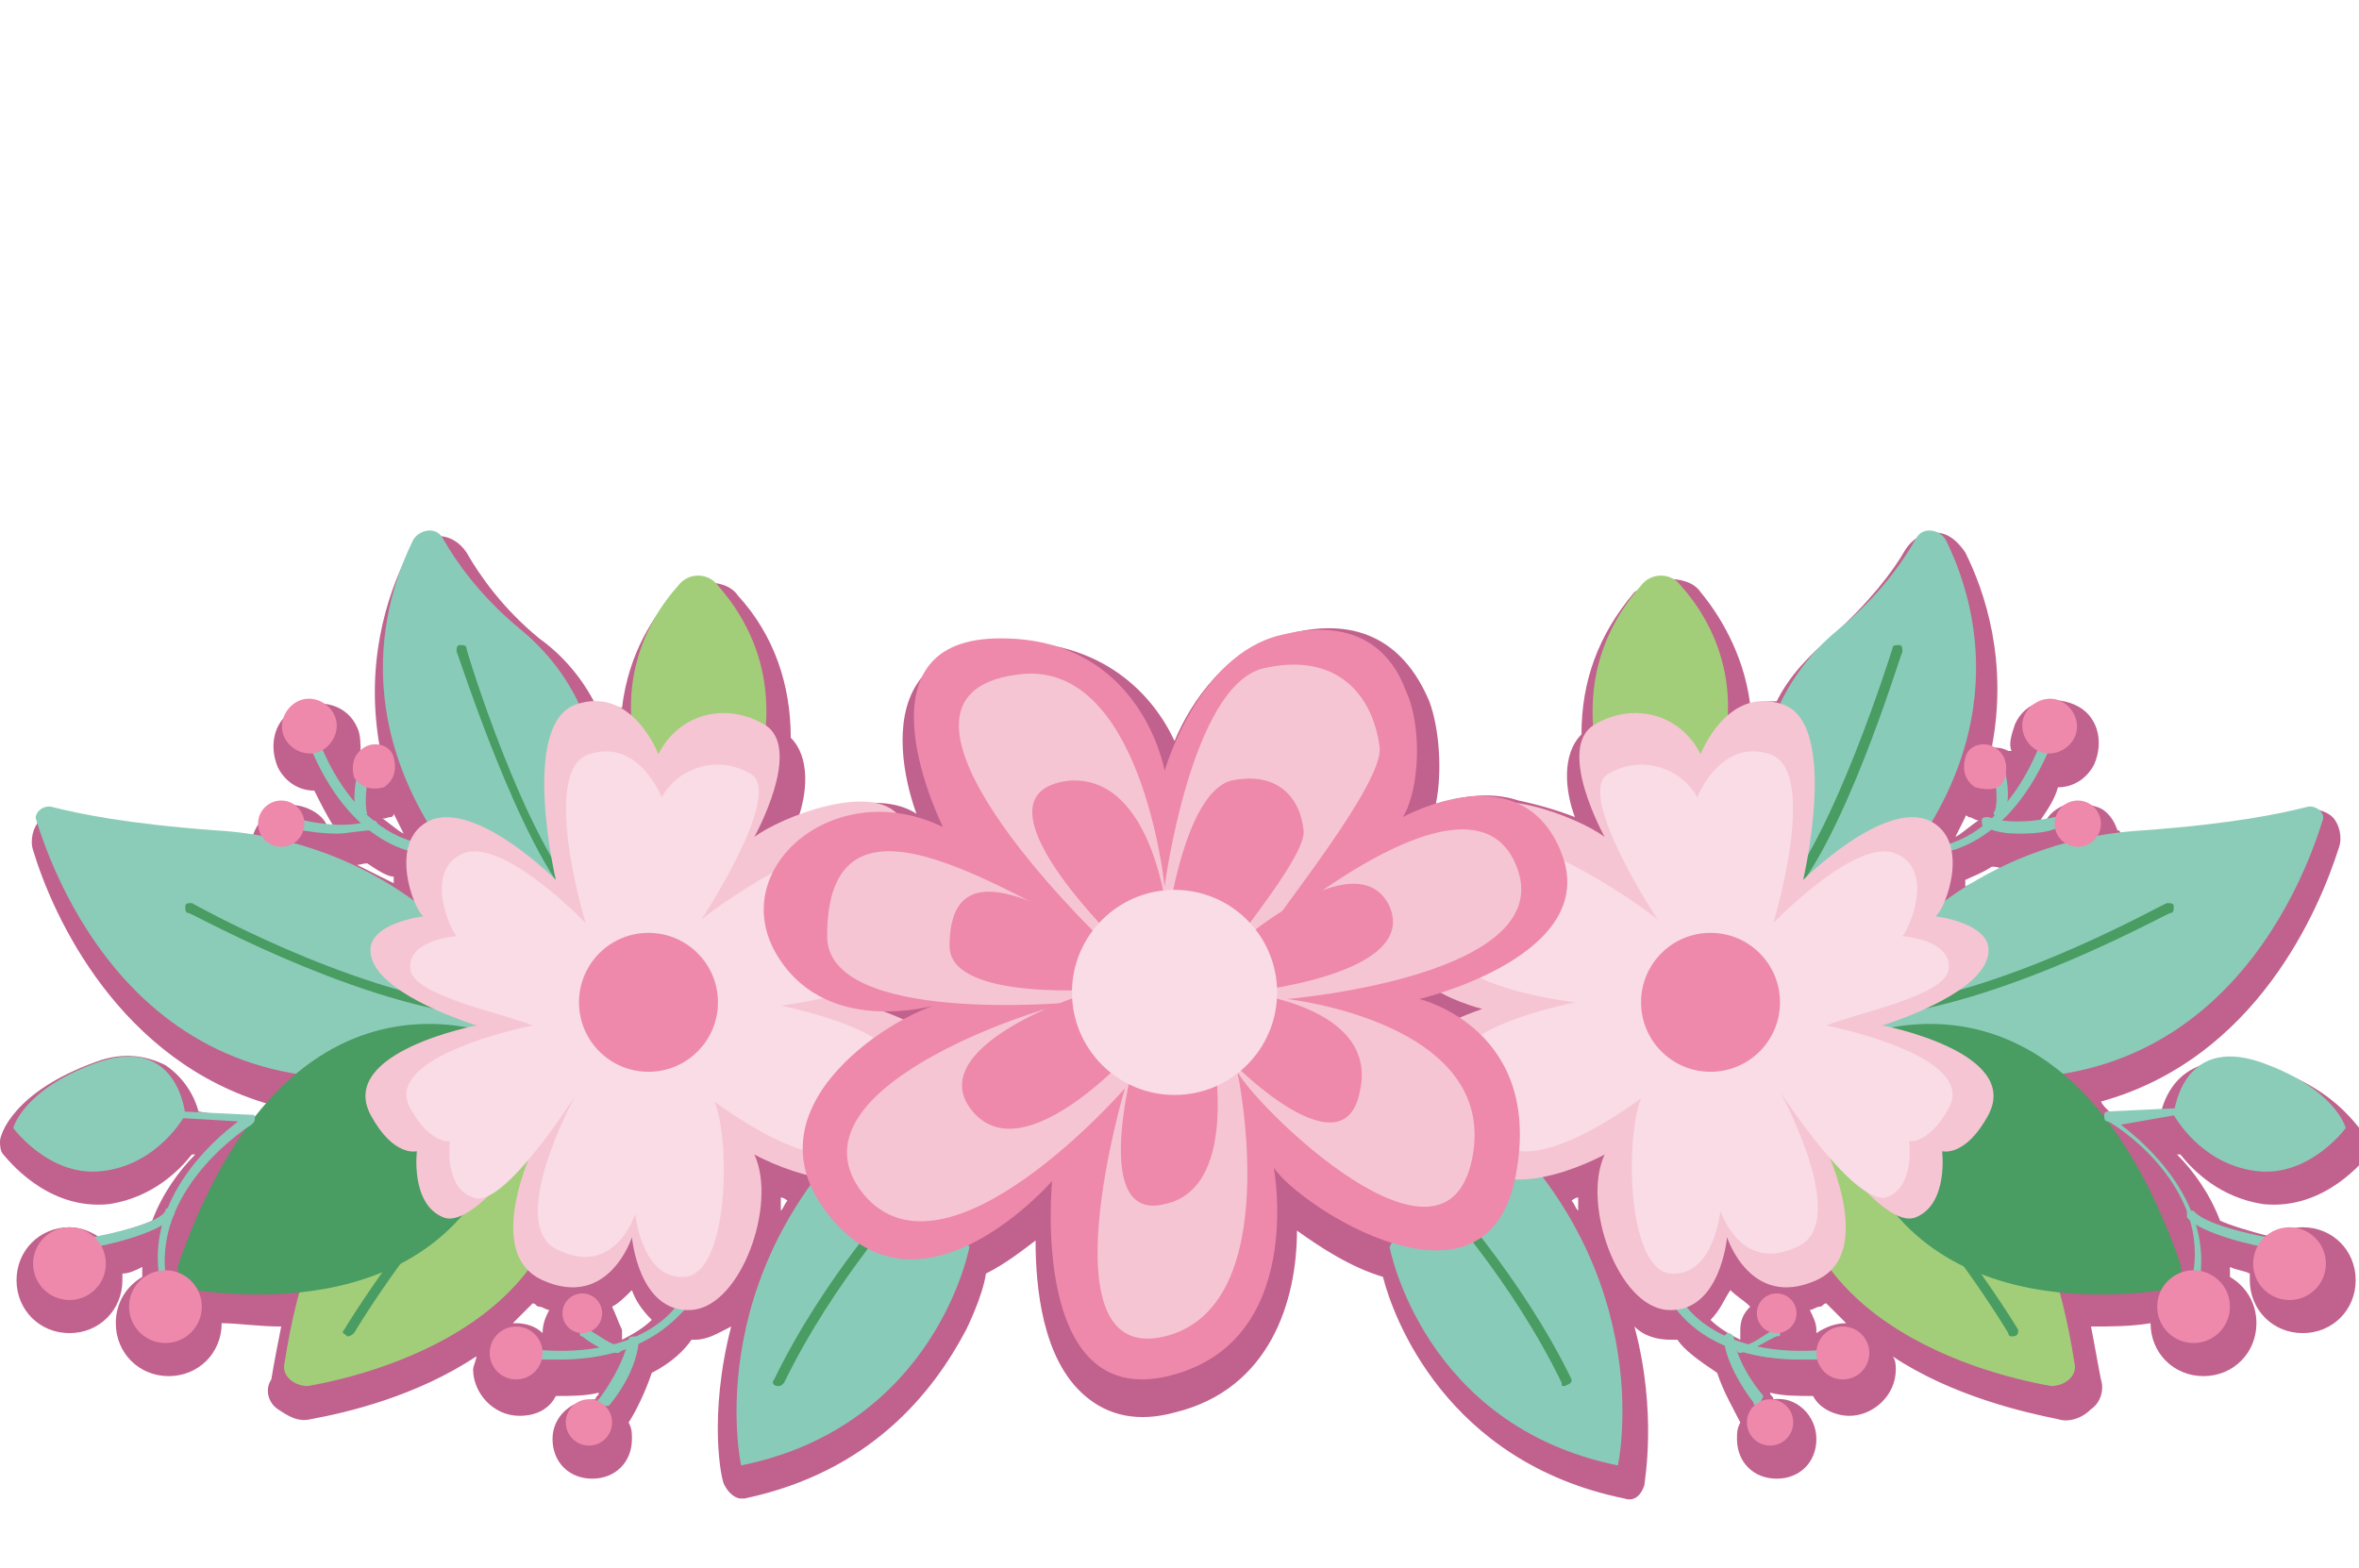 <?xml version="1.0" encoding="utf-8"?>
<!-- Generator: Adobe Illustrator 26.2.1, SVG Export Plug-In . SVG Version: 6.00 Build 0)  -->
<svg version="1.1" id="圖層_1" xmlns="http://www.w3.org/2000/svg" xmlns:xlink="http://www.w3.org/1999/xlink" x="0px" y="0px"
	 viewBox="0 0 71.3 47.4" style="enable-background:new 0 0 71.3 47.4;" xml:space="preserve">
<style type="text/css">
	.st0{fill:#C1618D;}
	.st1{fill:#89CBB9;}
	.st2{fill:#499C62;}
	.st3{fill:#A2CE7A;}
	.st4{fill:#8BCCB8;}
	.st5{fill:#EE89AB;}
	.st6{fill:#F6C5D3;}
	.st7{fill:#F9DCE6;}
</style>
<g>
	<path class="st0" d="M68.4,32.2c-0.8-0.3-1.5-0.2-2.1,0.1c-0.6,0.3-0.9,0.9-1,1.4l-1.4,0.1c-0.1-0.2-0.3-0.3-0.4-0.5
		c4.7-1.3,6.6-5.8,7.2-7.7c0.1-0.3,0-0.7-0.2-0.9c-0.2-0.2-0.6-0.3-0.9-0.2c-0.6,0.2-2,0.5-4.7,0.7c-0.3,0-0.5,0-0.8,0.1
		c0-0.1,0-0.2-0.1-0.2c-0.1-0.3-0.3-0.6-0.6-0.7c-0.3-0.1-0.6-0.2-0.9-0.1c-0.3,0.1-0.6,0.3-0.7,0.6c0,0,0,0,0,0c-0.1,0-0.2,0-0.2,0
		c0.2-0.3,0.5-0.7,0.6-1.1c0.5,0,0.9-0.3,1.1-0.7c0.3-0.7,0.1-1.5-0.6-1.8c-0.7-0.3-1.5-0.1-1.8,0.6c-0.1,0.3-0.2,0.6-0.1,0.8
		c0,0,0,0-0.1,0c-0.2-0.1-0.3-0.1-0.5-0.1c0.5-2.6-0.2-4.7-0.8-5.9c-0.2-0.3-0.5-0.6-0.9-0.6c-0.4,0-0.7,0.2-0.9,0.5
		c-0.4,0.7-1.1,1.6-2.2,2.6c-0.7,0.6-1.3,1.2-1.7,2c-0.3,0-0.6,0-0.8,0.1c-0.2-1.6-1-2.8-1.5-3.4c-0.2-0.3-0.6-0.4-1-0.4
		c0,0,0,0,0,0c-0.4,0-0.7,0.2-1,0.4c-1.1,1.3-1.6,2.7-1.6,4.3c-0.6,0.6-0.5,1.7-0.2,2.5c-0.5-0.2-1.2-0.4-1.7-0.5
		c-0.9-0.3-1.8-0.1-2.5,0.1c0.2-1,0.1-2.3-0.2-3.1c-0.8-1.9-2.3-2.6-4.4-2c-1.7,0.4-2.8,2-3.3,3.2c-0.6-1.3-2.1-3.1-5.2-3
		c-1.2,0-2.1,0.5-2.6,1.3c-0.7,1.1-0.4,2.8,0,3.9c-0.9-0.6-2.5-0.3-3.6,0.2c0.3-0.8,0.4-1.9-0.2-2.5c0-1.6-0.5-3.1-1.6-4.3
		c-0.2-0.3-0.6-0.4-1-0.4c0,0,0,0,0,0c-0.4,0-0.7,0.2-1,0.4c-0.5,0.6-1.3,1.7-1.5,3.4c-0.3-0.1-0.6-0.1-0.8-0.1
		c-0.4-0.8-1-1.5-1.7-2c-1.1-0.9-1.8-1.9-2.2-2.6c-0.2-0.3-0.5-0.5-0.9-0.5c-0.4,0-0.7,0.2-0.9,0.6c-0.6,1.2-1.3,3.3-0.8,5.9
		c-0.2,0-0.3,0-0.5,0.1c0,0,0,0-0.1,0c0-0.3,0-0.6-0.1-0.8c-0.3-0.7-1.1-0.9-1.8-0.6c-0.7,0.3-0.9,1.1-0.6,1.8
		c0.2,0.4,0.6,0.7,1.1,0.7c0.2,0.4,0.4,0.8,0.6,1.1c-0.1,0-0.2,0-0.2,0c0,0,0,0,0,0c-0.1-0.3-0.4-0.5-0.7-0.6
		c-0.3-0.1-0.6-0.1-0.9,0.1c-0.4,0.2-0.6,0.5-0.7,0.9c-0.3,0-0.5-0.1-0.8-0.1c-2.8-0.2-4.1-0.5-4.7-0.7c-0.3-0.1-0.7,0-0.9,0.2
		c-0.2,0.2-0.3,0.6-0.2,0.9c0.6,2,2.6,6.4,7.2,7.7c-0.1,0.1-0.3,0.3-0.4,0.5L6,33.6c-0.1-0.4-0.4-1-1-1.4c-0.6-0.3-1.3-0.4-2.1-0.1
		C0.4,33,0,34.3,0,34.5c0,0.1,0,0.3,0.1,0.4c0.1,0.1,1.3,1.7,3.2,1.5c1.3-0.2,2.1-1,2.5-1.5l0.1,0c-0.5,0.5-1,1.2-1.3,2
		C4.4,37,3.8,37.2,3,37.4c-0.3-0.2-0.6-0.3-0.9-0.3c-0.9,0-1.6,0.7-1.6,1.6s0.7,1.6,1.6,1.6s1.6-0.7,1.6-1.6c0-0.1,0-0.1,0-0.2
		c0.2,0,0.4-0.1,0.6-0.2c0,0.1,0,0.2,0,0.3c-0.5,0.3-0.8,0.8-0.8,1.4c0,0.9,0.7,1.6,1.6,1.6c0.9,0,1.6-0.7,1.6-1.6
		c0.5,0,1.1,0.1,1.8,0.1c-0.1,0.5-0.2,1-0.3,1.6C8,42,8.1,42.4,8.4,42.6c0.3,0.2,0.6,0.4,1,0.3c1.1-0.2,3.2-0.7,5-1.9
		c0,0.1-0.1,0.3-0.1,0.4c0,0.7,0.6,1.4,1.4,1.4c0.5,0,0.9-0.2,1.1-0.6c0.5,0,0.9,0,1.3-0.1c0,0.1-0.1,0.1-0.1,0.2
		c-0.7,0-1.3,0.5-1.3,1.2c0,0.7,0.5,1.2,1.2,1.2c0.7,0,1.2-0.5,1.2-1.2c0-0.2,0-0.3-0.1-0.5c0.2-0.3,0.5-0.9,0.7-1.5
		c0.6-0.3,1-0.7,1.2-1c0,0,0.1,0,0.1,0c0.4,0,0.7-0.2,1.1-0.4c-0.7,2.7-0.3,4.7-0.2,4.8c0.1,0.2,0.3,0.4,0.5,0.4c0,0,0.1,0,0.1,0
		c3.8-0.8,5.7-3.2,6.7-5.1c0,0,0.5-1,0.6-1.7c0.6-0.3,1.1-0.7,1.5-1c0,1.4,0.2,3.6,1.5,4.7c0.7,0.6,1.6,0.8,2.7,0.5
		c2.9-0.7,3.7-3.4,3.7-5.5c0.7,0.5,1.6,1.1,2.6,1.4c0.3,1.2,1.9,5.6,7.3,6.7c0.3,0.1,0.5-0.1,0.6-0.4c0-0.1,0.4-2.2-0.3-4.8
		c0.3,0.3,0.7,0.4,1.1,0.4c0.1,0,0.1,0,0.2,0c0.2,0.3,0.6,0.6,1.2,1c0.2,0.6,0.5,1.1,0.7,1.5c-0.1,0.2-0.1,0.3-0.1,0.5
		c0,0.7,0.5,1.2,1.2,1.2c0.7,0,1.2-0.5,1.2-1.2c0-0.7-0.6-1.3-1.3-1.2c0-0.1-0.1-0.1-0.1-0.2c0.4,0.1,0.8,0.1,1.3,0.1
		c0.2,0.4,0.7,0.6,1.1,0.6c0.7,0,1.4-0.6,1.4-1.4c0-0.1,0-0.3-0.1-0.4c1.8,1.2,4,1.7,5,1.9c0.3,0.1,0.7,0,1-0.3
		c0.3-0.2,0.4-0.6,0.3-0.9c-0.1-0.5-0.2-1.1-0.3-1.6c0.6,0,1.2,0,1.8-0.1c0,0.9,0.7,1.6,1.6,1.6c0.9,0,1.6-0.7,1.6-1.6
		c0-0.6-0.3-1.1-0.8-1.4c0-0.1,0-0.2,0-0.3c0.2,0.1,0.4,0.1,0.6,0.2c0,0.1,0,0.1,0,0.2c0,0.9,0.7,1.6,1.6,1.6c0.9,0,1.6-0.7,1.6-1.6
		s-0.7-1.6-1.6-1.6c-0.3,0-0.6,0.1-0.9,0.3c-0.8-0.2-1.4-0.4-1.6-0.5c-0.3-0.8-0.8-1.5-1.3-2l0.1,0c0.4,0.5,1.2,1.3,2.5,1.5
		c0,0,0,0,0,0c1.9,0.2,3.1-1.4,3.2-1.5c0.1-0.1,0.1-0.3,0.1-0.4C71.3,34.3,70.9,33,68.4,32.2z M59.5,24.7c0.1,0,0.2,0.1,0.3,0.1
		c-0.3,0.2-0.5,0.4-0.7,0.5c0,0,0,0,0,0c0.1-0.2,0.2-0.4,0.3-0.6C59.4,24.6,59.5,24.7,59.5,24.7z M59.4,26.8c0-0.1,0-0.2,0-0.2
		c0.2-0.1,0.5-0.2,0.8-0.4c0.1,0,0.2,0,0.4,0.1C60.2,26.4,59.8,26.6,59.4,26.8z M54.7,39.6c0.1,0,0.2-0.1,0.3-0.1
		c0.1,0,0.1-0.1,0.2-0.1c0.2,0.2,0.4,0.4,0.6,0.6c-0.3,0-0.6,0.1-0.9,0.3c0,0,0-0.1,0-0.1C54.9,40,54.8,39.8,54.7,39.6z M52.6,40.5
		c-0.4-0.2-0.7-0.4-0.9-0.6c0.3-0.3,0.4-0.6,0.6-0.9c0.2,0.2,0.4,0.3,0.6,0.5c-0.2,0.2-0.3,0.4-0.3,0.7
		C52.6,40.3,52.6,40.4,52.6,40.5z M47.7,36.2c0,0.1,0,0.3,0,0.4c-0.1-0.1-0.1-0.2-0.2-0.3C47.5,36.3,47.6,36.2,47.7,36.2z
		 M23.8,36.3c-0.1,0.1-0.1,0.2-0.2,0.3c0-0.1,0-0.3,0-0.4C23.7,36.2,23.8,36.3,23.8,36.3z M18.5,39.5c0.2-0.1,0.4-0.3,0.6-0.5
		c0.1,0.3,0.3,0.6,0.6,0.9c-0.2,0.2-0.5,0.4-0.9,0.6c0-0.1,0-0.2,0-0.3C18.7,40,18.6,39.7,18.5,39.5z M16.4,40.3
		c-0.2-0.2-0.5-0.3-0.8-0.3c0,0-0.1,0-0.1,0c0.2-0.2,0.4-0.4,0.6-0.6c0.1,0,0.1,0.1,0.2,0.1c0.1,0,0.2,0.1,0.3,0.1
		C16.5,39.8,16.4,40,16.4,40.3C16.4,40.3,16.4,40.3,16.4,40.3z M11.8,24.7c0.1,0,0.1-0.1,0.1-0.1c0.1,0.2,0.2,0.4,0.3,0.6
		c0,0,0,0,0,0c-0.2-0.1-0.4-0.3-0.7-0.5C11.6,24.8,11.7,24.7,11.8,24.7z M11.1,26.1c0.3,0.2,0.6,0.4,0.8,0.4c0,0.1,0,0.2,0,0.2
		c-0.4-0.2-0.8-0.4-1.2-0.6C10.8,26.2,10.9,26.1,11.1,26.1z"/>
	<g>
		<path class="st1" d="M29.3,37.7c0,0-1,5.4-6.9,6.6c0,0-1.4-6.3,4.7-11.2L29.3,37.7z"/>
		<g>
			<path class="st2" d="M23.5,41.9C23.5,41.9,23.5,41.9,23.5,41.9c-0.1,0-0.2-0.1-0.1-0.2c1.5-3.1,3.8-5.6,3.9-5.7
				c0.1-0.1,0.1-0.1,0.2,0c0.1,0.1,0.1,0.1,0,0.2c0,0-2.3,2.5-3.8,5.6C23.6,41.9,23.6,41.9,23.5,41.9z"/>
		</g>
		<path class="st1" d="M42,37.7c0,0,1,5.4,6.9,6.6c0,0,1.4-6.3-4.7-11.2L42,37.7z"/>
		<g>
			<path class="st2" d="M47.3,41.9c-0.1,0-0.1,0-0.1-0.1c-1.5-3.1-3.8-5.6-3.8-5.6c-0.1-0.1,0-0.1,0-0.2c0.1-0.1,0.1,0,0.2,0
				c0,0,2.4,2.6,3.9,5.7C47.5,41.8,47.5,41.8,47.3,41.9C47.4,41.9,47.3,41.9,47.3,41.9z"/>
		</g>
		<path class="st3" d="M49,24.8c0,0-2.3-3.8,0.6-7.1c0.3-0.4,0.9-0.4,1.2,0c0.9,1,2.3,3.3,0.7,6.6L49,24.8z"/>
		<path class="st1" d="M53.3,22.9c0,0,0.2-2.2,2.3-3.9c1.2-1,1.9-2,2.3-2.7c0.2-0.4,0.7-0.3,0.9,0c0.9,1.8,2.3,6.2-2.3,11l-3.3,0.1
			V22.9z"/>
		<g>
			<path class="st2" d="M53.8,27.4C53.8,27.4,53.7,27.4,53.8,27.4c-0.2-0.1-0.2-0.2-0.1-0.2c1.7-1.8,3.5-7.6,3.5-7.6
				c0-0.1,0.1-0.1,0.2-0.1c0.1,0,0.1,0.1,0.1,0.2c-0.1,0.2-1.8,5.9-3.6,7.7C53.9,27.4,53.8,27.4,53.8,27.4z"/>
		</g>
		<path class="st4" d="M57,28.9c0,0,2.6-3.5,7.8-3.8c2.7-0.2,4.1-0.5,4.9-0.7c0.3-0.1,0.6,0.2,0.5,0.4c-0.8,2.6-4,9.9-13.3,7.2
			L57,28.9z"/>
		<g>
			<path class="st2" d="M57,30.7c-0.1,0-0.1-0.1-0.1-0.1c0-0.1,0-0.1,0.1-0.2c3.9-0.5,8.4-3.1,8.5-3.1c0.1,0,0.2,0,0.2,0.1
				c0,0.1,0,0.2-0.1,0.2C65.5,27.6,60.9,30.2,57,30.7C57,30.7,57,30.7,57,30.7z"/>
		</g>
		<path class="st3" d="M54.4,32.7c0,0,6.7-1.8,8.3,8.5c0.1,0.4-0.3,0.7-0.7,0.7C59.7,41.5,52.7,39.6,54.4,32.7z"/>
		<g>
			<path class="st2" d="M60.8,40.4c0,0-0.1,0-0.1-0.1c0,0-2.9-4.9-6.4-7.3c-0.1,0-0.1-0.1,0-0.2c0-0.1,0.1-0.1,0.2,0
				c3.5,2.4,6.5,7.4,6.5,7.4C61,40.3,61,40.4,60.8,40.4C60.9,40.4,60.9,40.4,60.8,40.4z"/>
		</g>
		<path class="st2" d="M55.5,31.6c0,0,6.8-3.7,10.4,6.6c0.1,0.3-0.1,0.7-0.5,0.8C63.2,39.3,56,39.8,55.5,31.6z"/>
		<g>
			<path class="st1" d="M66.4,38.6C66.3,38.6,66.3,38.6,66.4,38.6c-0.1,0-0.1-0.1-0.1-0.2c0.4-2.7-2.5-4.5-2.6-4.5
				c-0.1,0-0.1-0.1-0.1-0.2c0-0.1,0.1-0.1,0.1-0.1l2.1-0.1c0.1,0,0.1,0.1,0.1,0.1c0,0.1-0.1,0.1-0.1,0.1L64.1,34
				c0.8,0.6,2.7,2.3,2.4,4.6C66.5,38.6,66.4,38.6,66.4,38.6z"/>
		</g>
		<g>
			<path class="st1" d="M68.5,37.7C68.5,37.7,68.5,37.7,68.5,37.7c-0.2,0-2-0.4-2.4-0.9c0-0.1,0-0.1,0-0.2c0.1,0,0.1,0,0.2,0
				c0.3,0.4,1.7,0.7,2.2,0.8c0.1,0,0.1,0.1,0.1,0.2C68.6,37.6,68.6,37.7,68.5,37.7z"/>
		</g>
		<circle class="st5" cx="66.3" cy="39.5" r="1.1"/>
		<circle class="st5" cx="69.2" cy="38.2" r="1.1"/>
		<path class="st4" d="M65.7,33.7c0,0,0.2-2.4,2.6-1.6c2.3,0.8,2.6,2,2.6,2s-1.1,1.5-2.7,1.3C66.5,35.2,65.7,33.7,65.7,33.7z"/>
		<g>
			<path class="st1" d="M54.4,41.1c-2.8,0-3.7-1.5-3.8-1.6c0-0.1,0-0.2,0.1-0.2c0.1,0,0.2,0,0.2,0.1l0,0c0,0,1,1.7,4.3,1.4
				c0.1,0,0.1,0,0.2,0.1c0,0.1,0,0.1-0.1,0.2C55,41.1,54.7,41.1,54.4,41.1z"/>
		</g>
		<g>
			<path class="st1" d="M53.1,42.5c0,0-0.1,0-0.1-0.1c0,0-0.8-1-0.9-1.9c0-0.1,0-0.1,0.1-0.2c0.1,0,0.1,0,0.2,0.1
				c0.1,0.9,0.9,1.8,0.9,1.8C53.2,42.4,53.2,42.5,53.1,42.5C53.2,42.5,53.1,42.5,53.1,42.5z"/>
		</g>
		<g>
			<path class="st1" d="M52.6,40.9c-0.1,0-0.1-0.1-0.1-0.1c0-0.1,0.1-0.1,0.1-0.1c0.3,0,0.8-0.4,1-0.5c0.1,0,0.1,0,0.2,0
				c0,0.1,0,0.1,0,0.2C53.7,40.3,53.1,40.8,52.6,40.9C52.7,40.9,52.7,40.9,52.6,40.9z"/>
		</g>
		<circle class="st5" cx="53.5" cy="43" r="0.7"/>
		<circle class="st5" cx="55.7" cy="40.9" r="0.8"/>
		<circle class="st5" cx="53.7" cy="39.7" r="0.6"/>
		<g>
			<path class="st1" d="M58.5,25.8c-0.1,0-0.1-0.1-0.1-0.1c0-0.1,0.1-0.1,0.1-0.1c0,0,2-0.1,3.2-3.2c0-0.1,0.1-0.1,0.2-0.1
				c0.1,0,0.1,0.1,0.1,0.2C60.7,25.7,58.6,25.8,58.5,25.8C58.5,25.8,58.5,25.8,58.5,25.8z"/>
		</g>
		<g>
			<path class="st1" d="M61.1,25.2c-0.3,0-0.7,0-1.1-0.2c-0.1,0-0.1-0.1-0.1-0.2s0.1-0.1,0.2-0.1c0.8,0.3,2,0,2,0
				c0.1,0,0.1,0,0.2,0.1c0,0.1,0,0.1-0.1,0.2C62.1,25.1,61.7,25.2,61.1,25.2z"/>
		</g>
		<g>
			<path class="st1" d="M60.4,24.7C60.4,24.7,60.4,24.7,60.4,24.7c-0.1,0-0.2-0.1-0.1-0.2c0.1-0.3,0-0.9,0-1.1c0-0.1,0-0.1,0.1-0.2
				c0.1,0,0.1,0,0.2,0.1c0,0,0.2,0.8,0,1.2C60.5,24.7,60.5,24.7,60.4,24.7z"/>
		</g>
		<circle class="st5" cx="62.8" cy="24.9" r="0.7"/>
		<path class="st5" d="M62.3,21.2c0.4,0.2,0.6,0.7,0.4,1.1c-0.2,0.4-0.7,0.6-1.1,0.4c-0.4-0.2-0.6-0.7-0.4-1.1S61.9,21,62.3,21.2z"
			/>
		<path class="st5" d="M60.3,22.6c0.3,0.2,0.4,0.5,0.3,0.9s-0.5,0.4-0.9,0.3c-0.3-0.2-0.4-0.5-0.3-0.9S60,22.4,60.3,22.6z"/>
		<path class="st6" d="M48.5,25.3c0,0-1.5-2.7-0.3-3.4c1.2-0.7,2.6-0.3,3.2,0.9c0,0,0.8-2.1,2.5-1.5c1.7,0.6,0.6,5.3,0.6,5.3
			s2.4-2.4,3.8-1.8c1.3,0.6,0.5,2.7,0.2,2.9c0,0,1.7,0.2,1.6,1.1c-0.1,1-2,1.8-3.2,2.2c0,0,4.2,0.8,3.2,2.7
			c-0.7,1.3-1.4,1.1-1.4,1.1s0.2,1.6-0.8,2c-1,0.4-3-2.7-3-2.7s2,3.7,0,4.6c-2,0.9-2.7-1.3-2.7-1.3s-0.2,2.3-1.8,2.2
			c-1.5-0.1-2.6-3.2-1.9-4.7c0,0-3.6,2-4.4-0.5c0,0-4.2-2.2,0.7-3.9c0,0-4.5-1.1-1-3.6c0,0-0.7-1.2,0.3-2.2
			C44.9,23.6,47.7,24.7,48.5,25.3z"/>
		<path class="st7" d="M50.1,27.8c0,0-2.5-3.8-1.5-4.4c1-0.6,2.2-0.2,2.7,0.7c0,0,0.7-1.8,2.2-1.3c1.5,0.5,0.1,5.1,0.1,5.1
			s2.5-2.6,3.7-2.1c1.2,0.5,0.4,2.3,0.2,2.5c0,0,1.5,0.1,1.4,1c-0.1,0.8-2.7,1.3-3.7,1.7c0,0,4.6,0.9,3.7,2.5c-0.6,1.1-1.2,1-1.2,1
			s0.2,1.4-0.7,1.7C56,36.4,53.8,33,53.8,33s2.2,4,0.5,4.7c-1.7,0.8-2.3-1.1-2.3-1.1s-0.2,2-1.5,1.9c-1.3-0.1-1.4-4-0.9-5.3
			c0,0-3.9,3-4.6,0.8c0,0-3.8-2.3,2.6-3.7c0,0-5.9-0.7-2.9-2.8c0,0-0.6-1.1,0.2-1.9C45.8,24.8,49.4,27.2,50.1,27.8z"/>
		<circle class="st5" cx="51.7" cy="30.3" r="2.1"/>
		<path class="st3" d="M22.3,24.8c0,0,2.3-3.8-0.6-7.1c-0.3-0.4-0.9-0.4-1.2,0c-0.9,1-2.3,3.3-0.7,6.6L22.3,24.8z"/>
		<path class="st1" d="M18,22.9c0,0-0.2-2.2-2.3-3.9c-1.2-1-1.9-2-2.3-2.7c-0.2-0.4-0.7-0.3-0.9,0c-0.9,1.8-2.3,6.2,2.3,11l3.3,0.1
			V22.9z"/>
		<g>
			<path class="st2" d="M17.5,27.4c0,0-0.1,0-0.1,0c-1.7-1.8-3.5-7.5-3.6-7.7c0-0.1,0-0.2,0.1-0.2c0.1,0,0.2,0,0.2,0.1
				c0,0.1,1.8,5.9,3.5,7.6C17.7,27.2,17.7,27.3,17.5,27.4C17.6,27.4,17.5,27.4,17.5,27.4z"/>
		</g>
		<path class="st4" d="M14.3,28.9c0,0-2.6-3.5-7.8-3.8c-2.7-0.2-4.1-0.5-4.9-0.7c-0.3-0.1-0.6,0.2-0.5,0.4c0.8,2.6,4,9.9,13.3,7.2
			L14.3,28.9z"/>
		<g>
			<path class="st2" d="M14.3,30.7C14.3,30.7,14.3,30.7,14.3,30.7c-3.9-0.5-8.5-3.1-8.6-3.1c-0.1,0-0.1-0.1-0.1-0.2
				c0-0.1,0.1-0.1,0.2-0.1c0,0,4.6,2.6,8.5,3.1c0.1,0,0.1,0.1,0.1,0.2C14.5,30.6,14.4,30.7,14.3,30.7z"/>
		</g>
		<path class="st3" d="M16.9,32.7c0,0-6.7-1.8-8.3,8.5c-0.1,0.4,0.3,0.7,0.7,0.7C11.6,41.5,18.6,39.6,16.9,32.7z"/>
		<g>
			<path class="st2" d="M10.5,40.4C10.4,40.4,10.4,40.4,10.5,40.4c-0.1-0.1-0.2-0.1-0.1-0.2c0,0,3-5,6.5-7.4c0.1,0,0.1,0,0.2,0
				c0,0.1,0,0.1,0,0.2c-3.5,2.4-6.4,7.3-6.4,7.3C10.6,40.4,10.5,40.4,10.5,40.4z"/>
		</g>
		<path class="st2" d="M15.8,31.6c0,0-6.8-3.7-10.4,6.6c-0.1,0.3,0.1,0.7,0.5,0.8C8.1,39.3,15.3,39.8,15.8,31.6z"/>
		<g>
			<path class="st1" d="M4.9,38.6c-0.1,0-0.1-0.1-0.1-0.1c-0.3-2.3,1.6-4,2.4-4.6l-1.7-0.1c-0.1,0-0.1-0.1-0.1-0.1
				c0-0.1,0.1-0.1,0.1-0.1l2.1,0.1c0.1,0,0.1,0,0.1,0.1c0,0.1,0,0.1-0.1,0.2c0,0-2.9,1.8-2.6,4.5C5.1,38.6,5,38.6,4.9,38.6
				C5,38.6,5,38.6,4.9,38.6z"/>
		</g>
		<g>
			<path class="st1" d="M2.8,37.7c-0.1,0-0.1,0-0.1-0.1c0-0.1,0-0.1,0.1-0.2c0.5-0.1,2-0.4,2.2-0.8c0-0.1,0.1-0.1,0.2,0
				c0.1,0,0.1,0.1,0,0.2C4.8,37.3,3,37.7,2.8,37.7C2.8,37.7,2.8,37.7,2.8,37.7z"/>
		</g>
		<circle class="st5" cx="5" cy="39.5" r="1.1"/>
		<circle class="st5" cx="2.1" cy="38.2" r="1.1"/>
		<path class="st4" d="M5.6,33.7c0,0-0.2-2.4-2.6-1.6c-2.3,0.8-2.6,2-2.6,2s1.1,1.5,2.7,1.3C4.8,35.2,5.6,33.7,5.6,33.7z"/>
		<g>
			<path class="st1" d="M16.9,41.1c-0.3,0-0.5,0-0.8,0c-0.1,0-0.1-0.1-0.1-0.2c0-0.1,0.1-0.1,0.2-0.1c3.3,0.3,4.3-1.4,4.3-1.4
				c0-0.1,0.1-0.1,0.2-0.1c0.1,0,0.1,0.1,0.1,0.2C20.6,39.6,19.7,41.1,16.9,41.1z"/>
		</g>
		<g>
			<path class="st1" d="M18.2,42.5C18.2,42.5,18.1,42.5,18.2,42.5c-0.1-0.1-0.2-0.2-0.1-0.2c0,0,0.7-0.9,0.9-1.8
				c0-0.1,0.1-0.1,0.2-0.1c0.1,0,0.1,0.1,0.1,0.2c-0.1,1-0.9,1.9-0.9,1.9C18.3,42.5,18.2,42.5,18.2,42.5z"/>
		</g>
		<g>
			<path class="st1" d="M18.7,40.9C18.6,40.9,18.6,40.9,18.7,40.9c-0.5,0-1.1-0.5-1.1-0.5c-0.1,0-0.1-0.1,0-0.2c0-0.1,0.1-0.1,0.2,0
				c0.2,0.1,0.7,0.5,1,0.5c0.1,0,0.1,0.1,0.1,0.1C18.8,40.8,18.7,40.9,18.7,40.9z"/>
		</g>
		<circle class="st5" cx="17.8" cy="43" r="0.7"/>
		<circle class="st5" cx="15.6" cy="40.9" r="0.8"/>
		<circle class="st5" cx="17.6" cy="39.7" r="0.6"/>
		<g>
			<path class="st1" d="M12.8,25.8C12.8,25.8,12.8,25.8,12.8,25.8c-0.1,0-2.2-0.1-3.5-3.4c0-0.1,0-0.2,0.1-0.2c0.1,0,0.2,0,0.2,0.1
				c1.2,3.1,3.2,3.2,3.2,3.2c0.1,0,0.1,0.1,0.1,0.1C13,25.7,12.9,25.8,12.8,25.8z"/>
		</g>
		<g>
			<path class="st1" d="M10.2,25.2c-0.6,0-1-0.1-1.1-0.1C9.1,25.1,9,25,9,24.9c0-0.1,0.1-0.1,0.2-0.1c0,0,1.2,0.3,2,0
				c0.1,0,0.2,0,0.2,0.1s0,0.2-0.1,0.2C10.9,25.1,10.5,25.2,10.2,25.2z"/>
		</g>
		<g>
			<path class="st1" d="M10.9,24.7c-0.1,0-0.1,0-0.1-0.1c-0.2-0.4,0-1.2,0-1.2c0-0.1,0.1-0.1,0.2-0.1c0.1,0,0.1,0.1,0.1,0.2
				c0,0.2-0.1,0.8,0,1.1C11,24.6,11,24.7,10.9,24.7C10.9,24.7,10.9,24.7,10.9,24.7z"/>
		</g>
		<circle class="st5" cx="8.5" cy="24.9" r="0.7"/>
		<path class="st5" d="M9,21.2c-0.4,0.2-0.6,0.7-0.4,1.1c0.2,0.4,0.7,0.6,1.1,0.4c0.4-0.2,0.6-0.7,0.4-1.1S9.4,21,9,21.2z"/>
		<path class="st5" d="M11,22.6c-0.3,0.2-0.4,0.5-0.3,0.9c0.2,0.3,0.5,0.4,0.9,0.3c0.3-0.2,0.4-0.5,0.3-0.9S11.3,22.4,11,22.6z"/>
		<path class="st6" d="M22.8,25.3c0,0,1.5-2.7,0.3-3.4c-1.2-0.7-2.6-0.3-3.2,0.9c0,0-0.8-2.1-2.5-1.5c-1.7,0.6-0.6,5.3-0.6,5.3
			s-2.4-2.4-3.8-1.8c-1.3,0.6-0.5,2.7-0.2,2.9c0,0-1.7,0.2-1.6,1.1c0.1,1,2,1.8,3.2,2.2c0,0-4.2,0.8-3.2,2.7
			c0.7,1.3,1.4,1.1,1.4,1.1s-0.2,1.6,0.8,2c1,0.4,3-2.7,3-2.7s-2,3.7,0,4.6c2,0.9,2.7-1.3,2.7-1.3s0.2,2.3,1.8,2.2
			c1.5-0.1,2.6-3.2,1.9-4.7c0,0,3.6,2,4.4-0.5c0,0,4.2-2.2-0.7-3.9c0,0,4.5-1.1,1-3.6c0,0,0.7-1.2-0.3-2.2
			C26.4,23.6,23.6,24.7,22.8,25.3z"/>
		<path class="st7" d="M21.2,27.8c0,0,2.5-3.8,1.5-4.4c-1-0.6-2.2-0.2-2.7,0.7c0,0-0.7-1.8-2.2-1.3c-1.5,0.5-0.1,5.1-0.1,5.1
			s-2.5-2.6-3.7-2.1c-1.2,0.5-0.4,2.3-0.2,2.5c0,0-1.5,0.1-1.4,1c0.1,0.8,2.7,1.3,3.7,1.7c0,0-4.6,0.9-3.7,2.5c0.6,1.1,1.2,1,1.2,1
			s-0.2,1.4,0.7,1.7c0.9,0.4,3.1-3.1,3.1-3.1s-2.2,4-0.5,4.7c1.7,0.8,2.3-1.1,2.3-1.1s0.2,2,1.5,1.9c1.3-0.1,1.4-4,0.9-5.3
			c0,0,3.9,3,4.6,0.8c0,0,3.8-2.3-2.6-3.7c0,0,5.9-0.7,2.9-2.8c0,0,0.6-1.1-0.2-1.9C25.5,24.8,21.9,27.2,21.2,27.8z"/>
		<circle class="st5" cx="19.6" cy="30.3" r="2.1"/>
		<path class="st5" d="M35.2,23.3c0,0,1-3.5,3.5-4.1c2.4-0.6,3.4,0.6,3.8,1.7c0.5,1.1,0.4,3-0.1,3.8c0,0,3.6-2,4.8,1.1
			c1.2,3.1-4.3,4.4-4.3,4.4s3.8,0.9,2.9,5.4c-0.9,4.5-6.5,0.9-7.3-0.3c0,0,1,5.3-3.2,6.3s-3.5-5.9-3.5-5.9s-3.9,4.5-6.7,1.1
			c-2.8-3.4,2.2-6.3,3.5-6.5c0,0-3.5,1.2-5.1-1.4c-1.6-2.6,1.7-5.5,5-3.9c0,0-2.8-5.6,1.6-5.7C34.5,19.2,35.2,23.3,35.2,23.3z"/>
		<path class="st6" d="M35.2,26.8c0,0,0.8-6.1,3-6.6c2.2-0.5,3.3,0.8,3.5,2.4c0.1,1.1-3,4.9-3.4,5.6c0,0,6.1-5.3,7.5-2.1
			c1.5,3.4-6.9,4.1-6.9,4.1s6.4,0.7,5.6,4.8c-0.8,4.1-6.5-1.5-7.1-2.6c0,0,1.5,7.1-2.2,8s-1.2-7.5-1.2-7.5s-5.4,6.2-7.9,3.2
			c-2.5-3.1,5.1-5.6,6.3-5.8c0,0-7.4,0.7-7.4-2c0-5,5.2-1.4,8.2,0c0,0-7.5-7.2-2.5-7.9C34.5,19.8,35.2,26.8,35.2,26.8z"/>
		<path class="st5" d="M35.3,27.8c0,0,0.5-3.8,1.9-4.2c1.4-0.3,2.1,0.5,2.2,1.5c0.1,0.7-1.9,3.1-2.2,3.6c0,0,3.8-3.4,4.8-1.3
			c0.9,2.1-4.4,2.6-4.4,2.6s4.1,0.4,3.5,3c-0.5,2.6-4.1-1-4.5-1.6c0,0,1,4.5-1.4,5c-2.4,0.6-0.8-4.8-0.8-4.8s-3.4,3.9-5,2
			c-1.6-1.9,3.2-3.6,4-3.7c0,0-4.7,0.4-4.7-1.3c0-3.2,3.3-0.9,5.2,0c0,0-4.8-4.6-1.6-5C34.9,23.4,35.3,27.8,35.3,27.8z"/>
		<circle class="st7" cx="35.5" cy="30" r="3.1"/>
	</g>
</g>
</svg>
